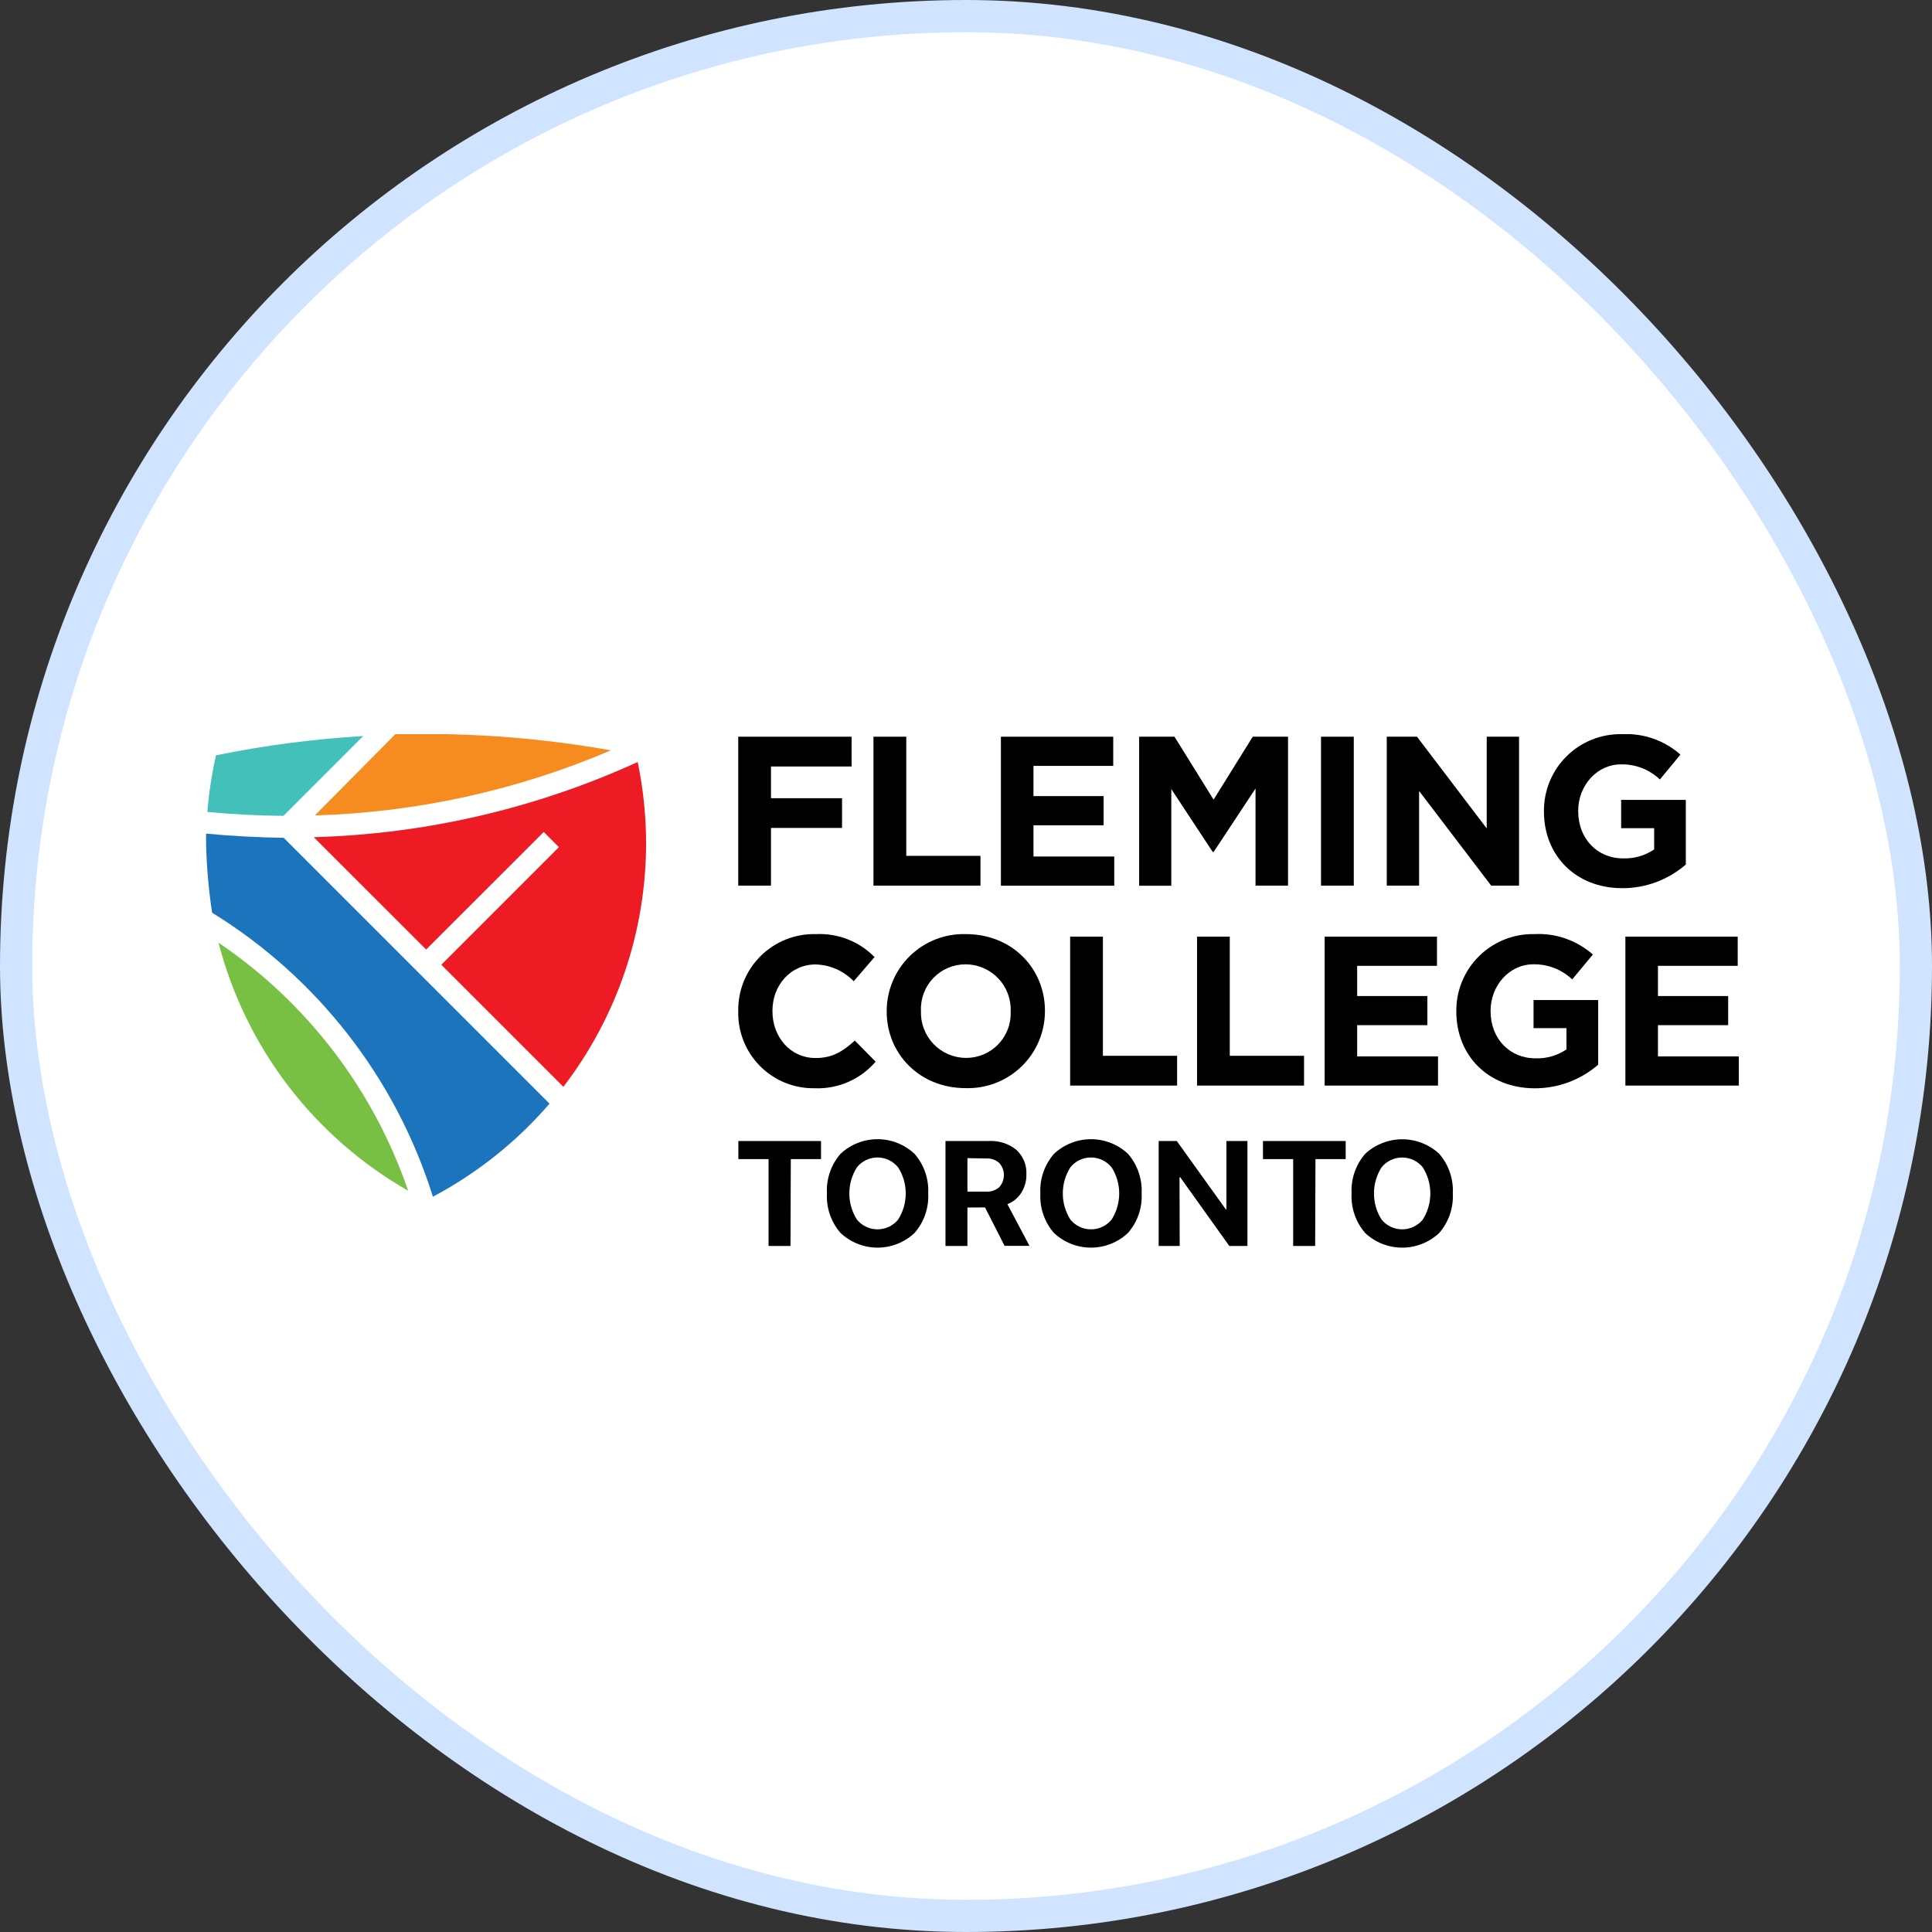 <svg xmlns="http://www.w3.org/2000/svg" width="150" height="150" viewBox="0 0 150 150" fill="none"><rect x="0" y="0" width="150" height="150" fill="#333333" stroke="none"/><rect x="1.25" y="1.25" width="147.5" height="147.5" rx="73.75" fill="white"></rect><rect x="1.25" y="1.25" width="147.5" height="147.5" rx="73.75" stroke="#D0E4FF" stroke-width="2.5"></rect><g clip-path="url(#clip0_2178_305)"><path d="M16 64.722C16 64.966 16 65.238 16 65.496C16.041 67.293 16.198 69.086 16.469 70.863C24.654 75.906 30.742 83.736 33.611 92.912C37.052 91.087 40.122 88.637 42.666 85.687L22.024 65.046C20.025 65.017 18.013 64.914 16 64.722Z" fill="#1C75BC"></path><path d="M31.688 92.448C29.003 84.6 23.835 77.84 16.966 73.19C18.009 77.22 19.849 81.001 22.378 84.309C24.906 87.617 28.072 90.384 31.688 92.448Z" fill="#77C043"></path><path d="M22.005 63.343L28.198 57.145C24.358 57.374 20.539 57.874 16.77 58.642C16.442 60.09 16.218 61.558 16.099 63.038C18.074 63.225 20.058 63.328 22.005 63.343Z" fill="#43C0B9"></path><path d="M31.434 57H30.698L24.444 63.31C32.355 63.077 40.152 61.363 47.432 58.257C42.153 57.319 36.795 56.898 31.434 57Z" fill="#F68B1F"></path><path d="M49.51 59.163C41.602 62.772 33.049 64.757 24.36 64.999L33.086 73.72L42.215 64.595L43.392 65.773L34.263 74.902L43.74 84.379C47.898 78.962 50.156 72.325 50.162 65.496C50.163 63.368 49.944 61.246 49.51 59.163Z" fill="#ED1C24"></path><path d="M57.316 57.197H66.117V59.51H59.859V61.973H65.376V64.281H59.859V68.761H57.316V57.197Z" fill="black"></path><path d="M67.815 57.197H70.363V66.448H76.124V68.761H67.815V57.197Z" fill="black"></path><path d="M77.71 57.197H86.431V59.463H80.238V61.809H85.685V64.075H80.238V66.5H86.51V68.766H77.71V57.197Z" fill="black"></path><path d="M88.443 57.197H91.188L94.223 62.085L97.263 57.197H100.003V68.761H97.479V61.222L94.223 66.148H94.157L90.939 61.26V68.766H88.443V57.197Z" fill="black"></path><path d="M102.564 57.197H105.107V68.761H102.564V57.197Z" fill="black"></path><path d="M107.668 57.197H110.014L115.428 64.318V57.197H117.938V68.761H115.775L110.178 61.41V68.761H107.668V57.197Z" fill="black"></path><path d="M119.871 63.01V62.977C119.865 62.183 120.018 61.396 120.322 60.663C120.626 59.93 121.073 59.265 121.638 58.708C122.203 58.15 122.875 57.712 123.612 57.419C124.35 57.125 125.138 56.983 125.932 57C127.593 56.914 129.223 57.483 130.468 58.586L128.873 60.519C128.06 59.742 126.972 59.321 125.848 59.346C123.999 59.346 122.531 60.978 122.531 62.944V62.977C122.531 65.093 123.985 66.645 126.03 66.645C126.883 66.671 127.721 66.428 128.428 65.951V64.3H125.866V62.104H130.886V67.124C129.516 68.311 127.763 68.963 125.951 68.958C122.348 68.958 119.871 66.43 119.871 63.01Z" fill="black"></path><path d="M57.317 78.538V78.505C57.303 77.712 57.449 76.924 57.748 76.188C58.046 75.453 58.49 74.786 59.054 74.227C59.617 73.668 60.288 73.229 61.025 72.936C61.763 72.644 62.552 72.503 63.345 72.524C64.187 72.482 65.029 72.62 65.814 72.927C66.599 73.234 67.31 73.704 67.9 74.306L66.282 76.183C65.505 75.379 64.444 74.91 63.326 74.879C61.379 74.879 59.972 76.497 59.972 78.482V78.514C59.972 80.494 61.347 82.145 63.326 82.145C64.649 82.145 65.456 81.615 66.366 80.79L67.985 82.427C67.402 83.108 66.672 83.647 65.851 84.005C65.029 84.362 64.137 84.529 63.242 84.491C62.458 84.504 61.679 84.359 60.953 84.064C60.226 83.769 59.567 83.33 59.014 82.774C58.461 82.218 58.025 81.557 57.733 80.829C57.442 80.101 57.3 79.322 57.317 78.538Z" fill="black"></path><path d="M68.843 78.538V78.505C68.842 77.704 69.002 76.911 69.313 76.173C69.625 75.435 70.081 74.768 70.656 74.21C71.23 73.652 71.911 73.215 72.658 72.925C73.405 72.636 74.202 72.499 75.002 72.524C78.568 72.524 81.129 75.183 81.129 78.472V78.505C81.13 79.305 80.969 80.098 80.657 80.835C80.346 81.573 79.889 82.24 79.315 82.797C78.74 83.355 78.059 83.791 77.313 84.08C76.567 84.37 75.77 84.506 74.97 84.482C71.4 84.482 68.843 81.822 68.843 78.538ZM78.469 78.538V78.505C78.486 78.035 78.407 77.566 78.239 77.126C78.071 76.686 77.816 76.285 77.489 75.946C77.163 75.607 76.772 75.337 76.339 75.152C75.906 74.967 75.44 74.871 74.97 74.869C74.502 74.868 74.04 74.961 73.609 75.143C73.179 75.325 72.79 75.593 72.466 75.929C72.142 76.266 71.889 76.665 71.724 77.102C71.558 77.539 71.483 78.005 71.503 78.472V78.505C71.486 78.975 71.565 79.444 71.733 79.883C71.902 80.323 72.157 80.723 72.483 81.062C72.81 81.401 73.201 81.671 73.634 81.855C74.067 82.04 74.532 82.135 75.002 82.136C75.469 82.138 75.932 82.045 76.362 81.863C76.792 81.681 77.181 81.414 77.505 81.078C77.829 80.741 78.081 80.343 78.247 79.906C78.413 79.47 78.488 79.004 78.469 78.538Z" fill="black"></path><path d="M83.086 72.721H85.629V81.972H91.39V84.285H83.086V72.721Z" fill="black"></path><path d="M92.938 72.721H95.48V81.972H101.246V84.285H92.938V72.721Z" fill="black"></path><path d="M102.846 72.721H111.567V74.987H105.37V77.332H110.821V79.593H105.37V82.019H111.647V84.285H102.846V72.721Z" fill="black"></path><path d="M113.068 78.538V78.505C113.062 77.711 113.215 76.924 113.518 76.19C113.821 75.456 114.269 74.79 114.834 74.233C115.399 73.675 116.071 73.236 116.808 72.943C117.546 72.649 118.335 72.507 119.129 72.523C120.792 72.437 122.423 73.006 123.67 74.109L122.066 76.042C121.253 75.269 120.167 74.847 119.045 74.869C117.196 74.869 115.728 76.506 115.728 78.472V78.505C115.728 80.616 117.178 82.169 119.228 82.169C120.079 82.196 120.916 81.953 121.62 81.475V79.823H119.064V77.642H124.083V82.662C122.712 83.85 120.958 84.501 119.143 84.496C115.545 84.482 113.068 81.953 113.068 78.538Z" fill="black"></path><path d="M126.194 72.721H134.915V74.987H128.723V77.332H134.174V79.593H128.723V82.019H135V84.285H126.194V72.721Z" fill="black"></path><path d="M61.374 96.736H59.671V89.994H57.326V88.587H63.743V89.994H61.398L61.374 96.736Z" fill="black"></path><path d="M65.259 89.581C66.037 88.852 67.063 88.446 68.13 88.446C69.196 88.446 70.223 88.852 71.001 89.581C71.742 90.428 72.124 91.53 72.066 92.654C72.126 93.779 71.744 94.884 71.001 95.731C70.224 96.46 69.198 96.866 68.132 96.866C67.067 96.866 66.041 96.46 65.263 95.731C64.522 94.883 64.142 93.779 64.203 92.654C64.142 91.531 64.521 90.429 65.259 89.581ZM69.72 90.623C69.528 90.386 69.285 90.196 69.009 90.065C68.734 89.934 68.433 89.866 68.127 89.866C67.823 89.866 67.521 89.934 67.246 90.065C66.97 90.196 66.728 90.386 66.535 90.623C66.147 91.231 65.942 91.937 65.942 92.659C65.942 93.38 66.147 94.086 66.535 94.695C66.729 94.93 66.972 95.119 67.248 95.249C67.524 95.379 67.825 95.446 68.13 95.446C68.435 95.446 68.736 95.379 69.011 95.249C69.287 95.119 69.531 94.93 69.725 94.695C70.114 94.087 70.321 93.38 70.321 92.659C70.321 91.937 70.114 91.231 69.725 90.623H69.72Z" fill="black"></path><path d="M75.111 93.752V96.736H73.408V88.587H76.743C77.528 88.539 78.302 88.784 78.915 89.276C79.176 89.519 79.38 89.815 79.514 90.145C79.648 90.475 79.708 90.83 79.689 91.186C79.698 91.683 79.563 92.171 79.3 92.593C79.047 93.004 78.664 93.32 78.212 93.489L79.929 96.726H77.996L76.476 93.743L75.111 93.752ZM75.111 89.919V92.518H76.579C76.946 92.538 77.306 92.413 77.583 92.171C77.814 91.913 77.941 91.579 77.941 91.233C77.941 90.886 77.814 90.552 77.583 90.294C77.307 90.05 76.947 89.924 76.579 89.942L75.111 89.919Z" fill="black"></path><path d="M81.833 89.581C82.611 88.852 83.638 88.446 84.704 88.446C85.771 88.446 86.797 88.852 87.575 89.581C88.313 90.43 88.693 91.531 88.636 92.654C88.696 93.779 88.314 94.884 87.571 95.731C86.793 96.46 85.768 96.866 84.702 96.866C83.636 96.866 82.611 96.46 81.833 95.731C81.092 94.883 80.712 93.779 80.773 92.654C80.713 91.531 81.094 90.429 81.833 89.581ZM86.295 90.623C86.102 90.386 85.859 90.196 85.584 90.065C85.308 89.934 85.007 89.866 84.702 89.866C84.397 89.866 84.096 89.934 83.82 90.065C83.545 90.196 83.302 90.386 83.109 90.623C82.722 91.231 82.516 91.937 82.516 92.659C82.516 93.38 82.722 94.086 83.109 94.695C83.303 94.93 83.547 95.119 83.823 95.249C84.099 95.379 84.4 95.446 84.704 95.446C85.009 95.446 85.31 95.379 85.586 95.249C85.862 95.119 86.105 94.93 86.299 94.695C86.689 94.087 86.895 93.38 86.895 92.659C86.895 91.937 86.689 91.231 86.299 90.623H86.295Z" fill="black"></path><path d="M91.592 96.736H89.959V88.587H91.366L95.171 93.893H95.218V88.587H96.85V96.736H95.443L91.629 91.397H91.578L91.592 96.736Z" fill="black"></path><path d="M102.109 96.736H100.401V89.994H98.056V88.587H104.478V89.994H102.132L102.109 96.736Z" fill="black"></path><path d="M105.993 89.581C106.774 88.856 107.801 88.453 108.867 88.453C109.933 88.453 110.959 88.856 111.74 89.581C112.476 90.43 112.855 91.532 112.796 92.654C112.857 93.779 112.477 94.883 111.736 95.732C110.958 96.461 109.931 96.867 108.865 96.867C107.798 96.867 106.772 96.461 105.993 95.732C105.256 94.881 104.877 93.778 104.938 92.654C104.879 91.532 105.257 90.43 105.993 89.581ZM110.46 90.623C110.266 90.387 110.023 90.197 109.747 90.067C109.471 89.936 109.17 89.869 108.865 89.869C108.56 89.869 108.258 89.936 107.982 90.067C107.707 90.197 107.463 90.387 107.27 90.623C106.88 91.231 106.674 91.937 106.674 92.659C106.674 93.38 106.88 94.087 107.27 94.695C107.464 94.93 107.707 95.119 107.983 95.249C108.259 95.379 108.56 95.446 108.865 95.446C109.169 95.446 109.47 95.379 109.746 95.249C110.022 95.119 110.266 94.93 110.46 94.695C110.846 94.086 111.051 93.38 111.051 92.659C111.051 91.938 110.846 91.231 110.46 90.623Z" fill="black"></path></g><defs><clipPath id="clip0_2178_305"><rect width="119" height="39.876" fill="white" transform="translate(16 57)"></rect></clipPath></defs></svg>